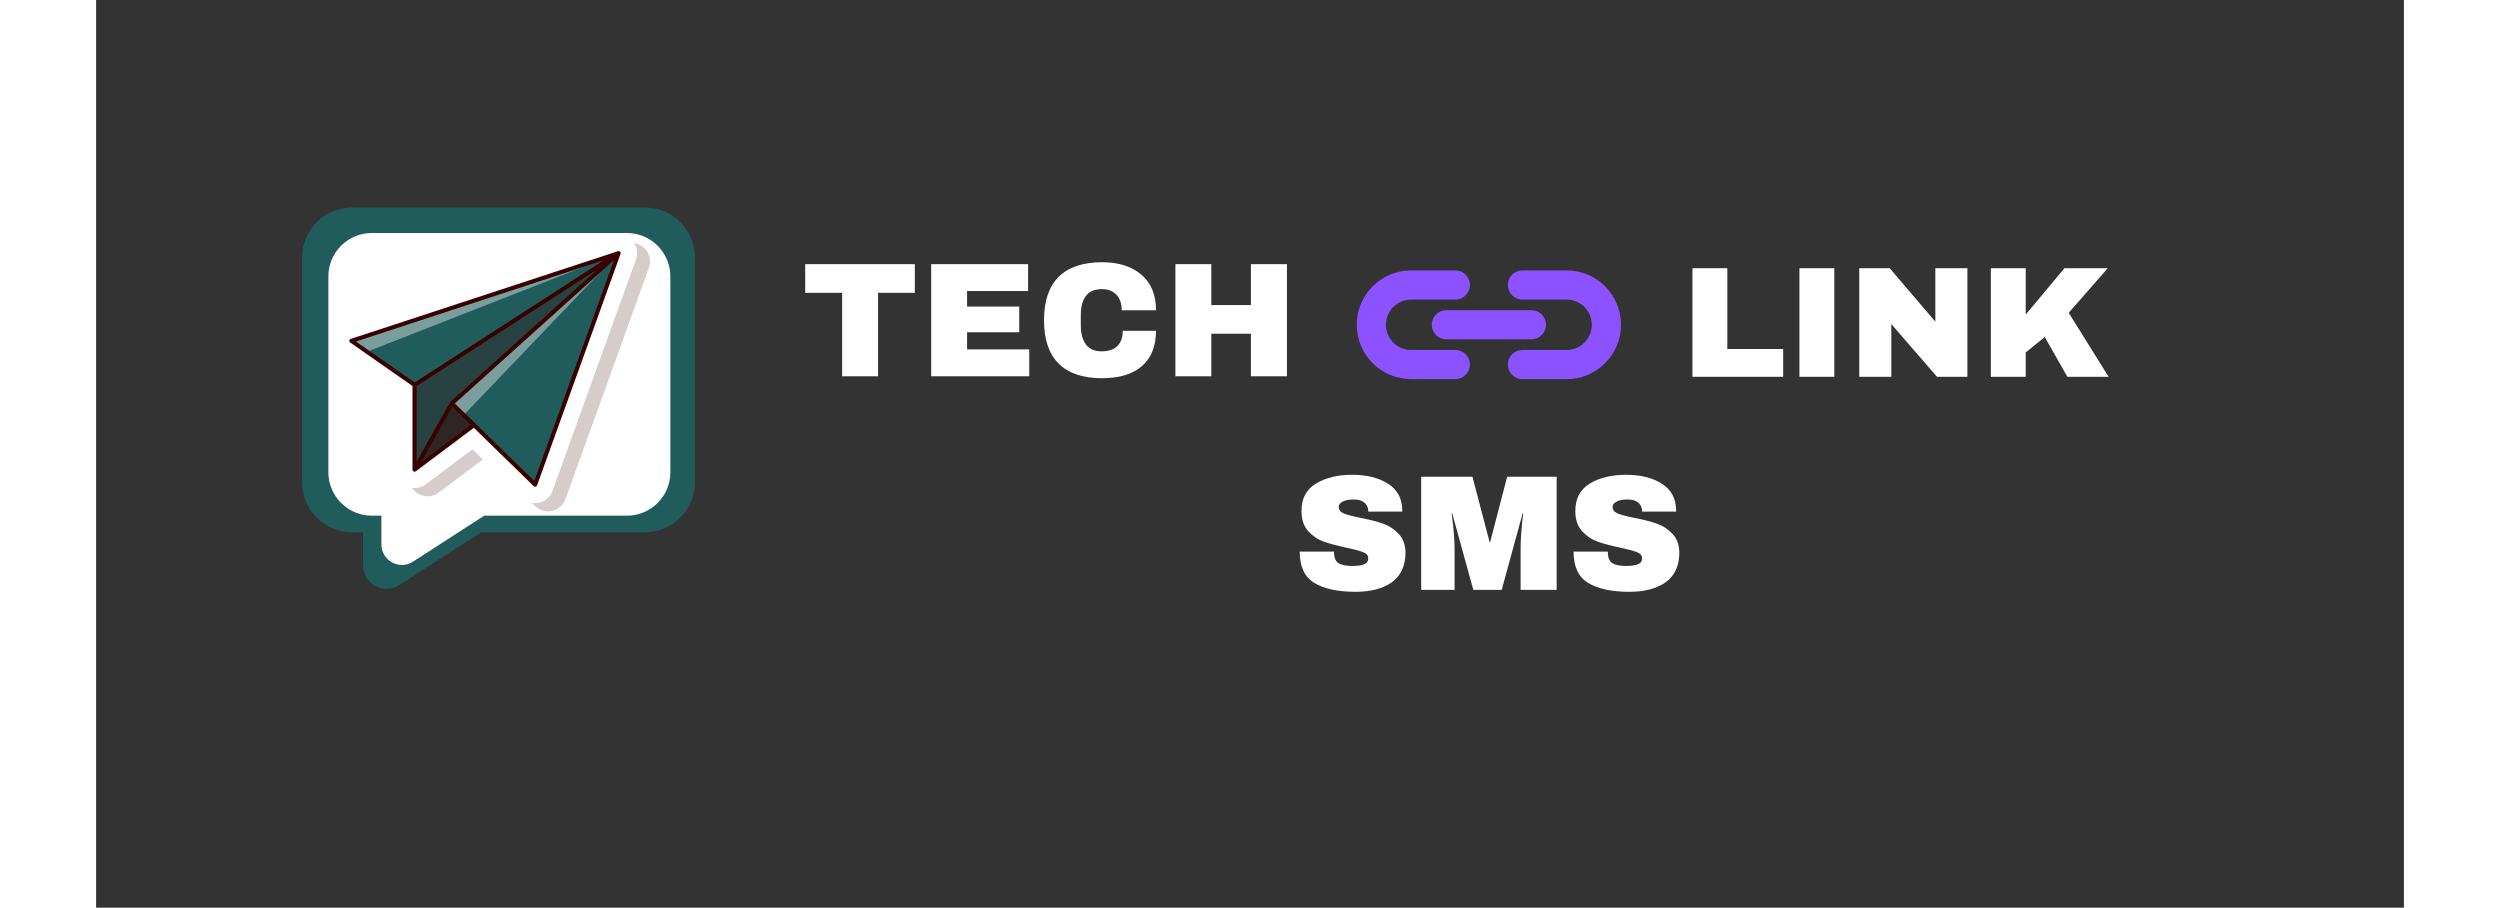 <svg xmlns="http://www.w3.org/2000/svg" xmlns:xlink="http://www.w3.org/1999/xlink" width="325" zoomAndPan="magnify" viewBox="0 0 244.08 96" height="118" preserveAspectRatio="xMidYMid meet" version="1.2"><rect x="0" y="0" width="244.08" height="96" fill="#333333" stroke="none"/><defs><clipPath id="07f1948f8f"><path d="M 133 28 L 146 28 L 146 41 L 133 41 Z M 133 28 "/></clipPath><clipPath id="f8e13e1a32"><path d="M 147.305 17.172 L 164.738 34.605 L 147.305 52.043 L 129.871 34.605 Z M 147.305 17.172 "/></clipPath><clipPath id="858fd07dbe"><path d="M 147.305 17.172 L 164.738 34.605 L 147.305 52.043 L 129.871 34.605 Z M 147.305 17.172 "/></clipPath><clipPath id="5a4f156220"><path d="M 149 28 L 162 28 L 162 41 L 149 41 Z M 149 28 "/></clipPath><clipPath id="1b9f31ad7e"><path d="M 147.305 17.172 L 164.738 34.605 L 147.305 52.043 L 129.871 34.605 Z M 147.305 17.172 "/></clipPath><clipPath id="fd943060d2"><path d="M 147.305 17.172 L 164.738 34.605 L 147.305 52.043 L 129.871 34.605 Z M 147.305 17.172 "/></clipPath><clipPath id="2dba0cf9cd"><path d="M 141 32 L 154 32 L 154 36 L 141 36 Z M 141 32 "/></clipPath><clipPath id="3e184a51bc"><path d="M 147.305 17.172 L 164.738 34.605 L 147.305 52.043 L 129.871 34.605 Z M 147.305 17.172 "/></clipPath><clipPath id="b80fe7ae91"><path d="M 147.305 17.172 L 164.738 34.605 L 147.305 52.043 L 129.871 34.605 Z M 147.305 17.172 "/></clipPath><clipPath id="b9e5b8dd4d"><path d="M 21.793 21.941 L 63.633 21.941 L 63.633 62.289 L 21.793 62.289 Z M 21.793 21.941 "/></clipPath><clipPath id="5ace98bcc2"><path d="M 24.566 24.637 L 61 24.637 L 61 59.754 L 24.566 59.754 Z M 24.566 24.637 "/></clipPath><clipPath id="fd34f212bf"><path d="M 26 25 L 58.938 25 L 58.938 54.523 L 26 54.523 Z M 26 25 "/></clipPath><filter x="0%" y="0%" width="100%" filterUnits="objectBoundingBox" id="0f3ed2920b" height="100%"><feColorMatrix values="0 0 0 0 1 0 0 0 0 1 0 0 0 0 1 0 0 0 1 0" type="matrix" in="SourceGraphic"/></filter><clipPath id="5a39a1fbc1"><path d="M 0.301 0.523 L 32.816 0.523 L 32.816 29.215 L 0.301 29.215 Z M 0.301 0.523 "/></clipPath><clipPath id="96251175d5"><rect x="0" width="33" y="0" height="30"/></clipPath><clipPath id="40c99710ad"><path d="M 25 24.637 L 58 24.637 L 58 54 L 25 54 Z M 25 24.637 "/></clipPath><clipPath id="7b9a214a6a"><path d="M 0.473 0.719 L 22.473 0.719 L 22.473 23.914 L 0.473 23.914 Z M 0.473 0.719 "/></clipPath><clipPath id="e3ea24e681"><rect x="0" width="23" y="0" height="24"/></clipPath><clipPath id="c1b122220c"><path d="M 0.473 0.719 L 22.473 0.719 L 22.473 23.914 L 0.473 23.914 Z M 0.473 0.719 "/></clipPath><clipPath id="57ce1a7cb3"><rect x="0" width="23" y="0" height="24"/></clipPath><clipPath id="559c07af69"><path d="M 0.539 0.719 L 18.473 0.719 L 18.473 17.934 L 0.539 17.934 Z M 0.539 0.719 "/></clipPath><clipPath id="de48a44395"><rect x="0" width="19" y="0" height="18"/></clipPath><clipPath id="7a17183bbd"><path d="M 1 0.719 L 29.473 0.719 L 29.473 11.242 L 1 11.242 Z M 1 0.719 "/></clipPath><clipPath id="e4a364bfa0"><rect x="0" width="30" y="0" height="12"/></clipPath></defs><g id="5f89a5ab22"><g clip-rule="nonzero" clip-path="url(#07f1948f8f)"><g clip-rule="nonzero" clip-path="url(#f8e13e1a32)"><g clip-rule="nonzero" clip-path="url(#858fd07dbe)"><path style=" stroke:none;fill-rule:evenodd;fill:#8c52ff;fill-opacity:1;" d="M 143.754 28.598 C 143.754 28.598 141.375 28.598 139.082 28.598 C 135.906 28.598 133.332 31.172 133.332 34.348 C 133.332 37.523 135.906 40.098 139.078 40.098 C 141.375 40.098 143.754 40.098 143.754 40.098 C 144.605 40.098 145.297 39.406 145.297 38.555 C 145.297 37.703 144.605 37.012 143.754 37.012 C 143.754 37.012 141.375 37.012 139.082 37.012 C 137.609 37.012 136.418 35.82 136.418 34.348 C 136.418 32.879 137.609 31.688 139.082 31.688 C 141.375 31.688 143.754 31.688 143.754 31.688 C 144.605 31.688 145.297 30.996 145.297 30.141 C 145.297 29.289 144.605 28.598 143.754 28.598 Z M 143.754 28.598 "/></g></g></g><g clip-rule="nonzero" clip-path="url(#5a4f156220)"><g clip-rule="nonzero" clip-path="url(#1b9f31ad7e)"><g clip-rule="nonzero" clip-path="url(#fd943060d2)"><path style=" stroke:none;fill-rule:evenodd;fill:#8c52ff;fill-opacity:1;" d="M 150.855 40.098 L 155.531 40.098 C 158.703 40.098 161.277 37.523 161.277 34.348 C 161.277 31.172 158.703 28.598 155.527 28.598 C 153.234 28.598 150.855 28.598 150.855 28.598 C 150.004 28.598 149.312 29.289 149.312 30.141 C 149.312 30.996 150.004 31.688 150.855 31.688 C 150.855 31.688 153.234 31.688 155.527 31.688 C 157 31.688 158.191 32.879 158.191 34.348 C 158.191 35.82 157 37.012 155.527 37.012 C 153.234 37.012 150.855 37.012 150.855 37.012 C 150.004 37.012 149.312 37.703 149.312 38.555 C 149.312 39.406 150.004 40.098 150.855 40.098 Z M 150.855 40.098 "/></g></g></g><g clip-rule="nonzero" clip-path="url(#2dba0cf9cd)"><g clip-rule="nonzero" clip-path="url(#3e184a51bc)"><g clip-rule="nonzero" clip-path="url(#b80fe7ae91)"><path style=" stroke:none;fill-rule:evenodd;fill:#8c52ff;fill-opacity:1;" d="M 151.801 32.805 L 142.809 32.805 C 141.957 32.805 141.266 33.496 141.266 34.348 C 141.266 35.199 141.957 35.891 142.809 35.891 C 142.809 35.891 151.801 35.891 151.801 35.891 C 152.652 35.891 153.344 35.199 153.344 34.348 C 153.344 33.496 152.652 32.805 151.801 32.805 Z M 151.801 32.805 "/></g></g></g><g clip-rule="nonzero" clip-path="url(#b9e5b8dd4d)"><path style=" stroke:none;fill-rule:nonzero;fill:#215c5c;fill-opacity:1;" d="M 58.062 21.953 L 27.062 21.953 C 24.16 21.953 21.793 24.312 21.793 27.223 L 21.793 51.023 C 21.793 53.926 24.152 56.293 27.062 56.293 L 28.23 56.293 L 28.23 59.785 C 28.23 60.695 28.727 61.535 29.527 61.973 C 29.902 62.176 30.312 62.277 30.719 62.277 C 31.191 62.277 31.66 62.145 32.066 61.879 L 40.719 56.293 L 58.062 56.293 C 60.965 56.293 63.332 53.93 63.332 51.023 L 63.332 27.223 C 63.332 24.312 60.973 21.953 58.062 21.953 Z M 58.062 21.953 "/></g><g clip-rule="nonzero" clip-path="url(#5ace98bcc2)"><path style=" stroke:none;fill-rule:nonzero;fill:#ffffff;fill-opacity:1;" d="M 56.145 24.645 L 29.156 24.645 C 26.629 24.645 24.566 26.699 24.566 29.23 L 24.566 49.949 C 24.566 52.477 26.625 54.539 29.156 54.539 L 30.176 54.539 L 30.176 57.578 C 30.176 58.371 30.605 59.102 31.301 59.484 C 31.629 59.66 31.984 59.75 32.34 59.75 C 32.75 59.75 33.156 59.633 33.516 59.402 L 41.047 54.539 L 56.145 54.539 C 58.672 54.539 60.734 52.484 60.734 49.949 L 60.734 29.23 C 60.734 26.699 58.676 24.645 56.145 24.645 Z M 56.145 24.645 "/></g><g clip-rule="nonzero" clip-path="url(#fd34f212bf)"><g mask="url(#44a6c6f78e)" transform="matrix(1,0,0,1,26,25)"><g clip-path="url(#96251175d5)"><g clip-rule="nonzero" clip-path="url(#5a39a1fbc1)"><path style=" stroke:none;fill-rule:evenodd;fill:#390000;fill-opacity:1;" d="M 1.766 10.062 C 0.242 10.562 -0.059 12.598 1.258 13.516 L 7.105 17.598 L 7.105 25.539 C 7.105 27.168 8.949 28.027 10.199 27.121 L 10.199 27.117 C 10.207 27.113 10.215 27.109 10.223 27.102 L 10.227 27.102 L 10.234 27.094 L 15.176 23.387 L 20.445 28.527 C 21.461 29.516 23.16 29.121 23.641 27.793 L 32.469 3.312 C 32.766 2.504 32.473 1.742 32.039 1.289 C 31.602 0.836 30.84 0.516 30.02 0.789 Z M 1.766 10.062 "/></g></g><mask id="44a6c6f78e"><g filter="url(#0f3ed2920b)"><rect x="0" width="244.08" y="0" height="96" style="fill:#000000;fill-opacity:0.2;stroke:none;"/></g></mask></g></g><g clip-rule="nonzero" clip-path="url(#40c99710ad)"><path style=" stroke:none;fill-rule:evenodd;fill:#ffffff;fill-opacity:1;" d="M 26.395 34.195 C 24.867 34.695 24.57 36.73 25.883 37.648 L 31.734 41.73 L 31.734 49.672 C 31.734 51.297 33.574 52.16 34.828 51.25 C 34.836 51.246 34.844 51.238 34.852 51.234 L 34.859 51.227 L 39.805 47.52 L 45.07 52.656 C 46.086 53.648 47.789 53.254 48.27 51.922 L 57.098 27.445 C 57.395 26.637 57.102 25.871 56.668 25.422 C 56.227 24.969 55.465 24.648 54.645 24.922 Z M 26.395 34.195 "/></g><path style=" stroke:none;fill-rule:nonzero;fill:#215c5c;fill-opacity:1;" d="M 55.266 26.773 L 27 36.047 L 33.684 40.715 L 33.684 49.672 L 39.969 44.957 L 46.434 51.262 Z M 55.266 26.773 "/><g mask="url(#a6995c5a43)" transform="matrix(1,0,0,1,33,26)"><g clip-path="url(#e3ea24e681)"><g clip-rule="nonzero" clip-path="url(#7b9a214a6a)"><path style=" stroke:none;fill-rule:nonzero;fill:#390000;fill-opacity:1;" d="M 22.266 0.773 L 8.629 17.711 L 0.684 23.672 L 4.547 16.738 Z M 22.266 0.773 "/></g></g><mask id="a6995c5a43"><g filter="url(#0f3ed2920b)"><rect x="0" width="244.08" y="0" height="96" style="fill:#000000;fill-opacity:0.6;stroke:none;"/></g></mask></g><g mask="url(#17dc231853)" transform="matrix(1,0,0,1,33,26)"><g clip-path="url(#57ce1a7cb3)"><g clip-rule="nonzero" clip-path="url(#c1b122220c)"><path style=" stroke:none;fill-rule:nonzero;fill:#390000;fill-opacity:1;" d="M 22.266 0.773 L 4.621 16.664 L 0.684 23.672 L 0.684 14.715 Z M 22.266 0.773 "/></g></g><mask id="17dc231853"><g filter="url(#0f3ed2920b)"><rect x="0" width="244.08" y="0" height="96" style="fill:#000000;fill-opacity:0.3;stroke:none;"/></g></mask></g><path style=" stroke:none;fill-rule:nonzero;fill:#215c5c;fill-opacity:1;" d="M 55.266 26.773 L 46.434 51.262 L 37.621 42.664 Z M 55.266 26.773 "/><g mask="url(#65a39a7fce)" transform="matrix(1,0,0,1,37,26)"><g clip-path="url(#de48a44395)"><g clip-rule="nonzero" clip-path="url(#559c07af69)"><path style=" stroke:none;fill-rule:nonzero;fill:#ffffff;fill-opacity:1;" d="M 18.266 0.773 L 0.621 16.664 L 1.887 17.891 Z M 18.266 0.773 "/></g></g><mask id="65a39a7fce"><g filter="url(#0f3ed2920b)"><rect x="0" width="244.08" y="0" height="96" style="fill:#000000;fill-opacity:0.4;stroke:none;"/></g></mask></g><path style=" stroke:none;fill-rule:nonzero;fill:#215c5c;fill-opacity:1;" d="M 27 36.047 L 55.266 26.773 L 33.684 40.715 Z M 27 36.047 "/><g mask="url(#4e7ca0e8a9)" transform="matrix(1,0,0,1,26,26)"><g clip-path="url(#e4a364bfa0)"><g clip-rule="nonzero" clip-path="url(#7a17183bbd)"><path style=" stroke:none;fill-rule:nonzero;fill:#ffffff;fill-opacity:1;" d="M 29.266 0.773 L 1 10.047 L 2.629 11.211 Z M 29.266 0.773 "/></g></g><mask id="4e7ca0e8a9"><g filter="url(#0f3ed2920b)"><rect x="0" width="244.08" y="0" height="96" style="fill:#000000;fill-opacity:0.4;stroke:none;"/></g></mask></g><path style=" stroke:none;fill-rule:evenodd;fill:#390000;fill-opacity:1;" d="M 55.195 26.566 C 55.258 26.547 55.328 26.555 55.387 26.594 C 55.41 26.609 55.43 26.629 55.445 26.652 C 55.457 26.668 55.461 26.68 55.469 26.691 C 55.48 26.723 55.484 26.758 55.48 26.789 C 55.48 26.797 55.48 26.805 55.48 26.809 C 55.48 26.809 55.48 26.812 55.48 26.812 C 55.477 26.824 55.473 26.836 55.469 26.848 L 46.637 51.336 C 46.613 51.398 46.562 51.449 46.496 51.469 C 46.492 51.469 46.488 51.473 46.48 51.473 C 46.418 51.488 46.355 51.473 46.305 51.434 C 46.297 51.43 46.289 51.422 46.281 51.418 L 39.953 45.242 L 33.816 49.844 C 33.812 49.844 33.812 49.848 33.812 49.848 C 33.781 49.867 33.75 49.879 33.719 49.887 C 33.703 49.887 33.688 49.891 33.676 49.891 C 33.66 49.887 33.645 49.887 33.629 49.883 C 33.613 49.879 33.602 49.875 33.59 49.867 C 33.586 49.867 33.582 49.863 33.578 49.863 C 33.512 49.824 33.465 49.754 33.465 49.672 L 33.465 40.828 L 26.879 36.227 C 26.82 36.188 26.785 36.117 26.785 36.051 C 26.785 36.039 26.785 36.027 26.785 36.016 C 26.797 35.938 26.855 35.867 26.934 35.844 Z M 33.898 40.832 L 33.898 48.844 L 37.43 42.559 C 37.441 42.539 37.457 42.52 37.477 42.504 L 53.105 28.426 Z M 37.672 43.016 L 39.637 44.934 L 34.375 48.883 Z M 46.344 50.871 L 37.938 42.672 L 54.77 27.512 Z M 27.48 36.121 L 33.688 40.453 L 53.734 27.504 Z M 27.48 36.121 "/><g style="fill:#ffffff;fill-opacity:1;"><g transform="translate(74.606, 39.797)"><path style="stroke:none" d="M 8.094 -8.828 L 8.094 0 L 4.297 0 L 4.297 -8.828 L 0.391 -8.828 L 0.391 -11.859 L 11.984 -11.859 L 11.984 -8.828 Z M 8.094 -8.828 "/></g></g><g style="fill:#ffffff;fill-opacity:1;"><g transform="translate(87.039, 39.797)"><path style="stroke:none" d="M 1.281 -11.859 L 11.531 -11.859 L 11.531 -9.016 L 5.078 -9.016 L 5.078 -7.375 L 10.594 -7.375 L 10.594 -4.656 L 5.078 -4.656 L 5.078 -2.844 L 11.656 -2.844 L 11.656 0 L 1.281 0 Z M 1.281 -11.859 "/></g></g><g style="fill:#ffffff;fill-opacity:1;"><g transform="translate(99.473, 39.797)"><path style="stroke:none" d="M 6.922 -12.062 C 8.68 -12.062 10.07 -11.617 11.094 -10.734 C 12.113 -9.859 12.625 -8.609 12.625 -6.984 L 9 -6.984 C 9 -7.672 8.816 -8.211 8.453 -8.609 C 8.086 -9.016 7.57 -9.219 6.906 -9.219 C 6.133 -9.219 5.566 -8.973 5.203 -8.484 C 4.848 -8.004 4.672 -7.336 4.672 -6.484 L 4.672 -5.375 C 4.672 -4.531 4.848 -3.863 5.203 -3.375 C 5.566 -2.883 6.125 -2.641 6.875 -2.641 C 7.613 -2.641 8.172 -2.828 8.547 -3.203 C 8.922 -3.586 9.109 -4.125 9.109 -4.812 L 12.625 -4.812 C 12.625 -3.188 12.129 -1.941 11.141 -1.078 C 10.148 -0.223 8.742 0.203 6.922 0.203 C 4.898 0.203 3.367 -0.312 2.328 -1.344 C 1.297 -2.375 0.781 -3.898 0.781 -5.922 C 0.781 -7.953 1.297 -9.484 2.328 -10.516 C 3.367 -11.547 4.898 -12.062 6.922 -12.062 Z M 6.922 -12.062 "/></g></g><g style="fill:#ffffff;fill-opacity:1;"><g transform="translate(112.87, 39.797)"><path style="stroke:none" d="M 9.266 0 L 9.266 -4.5 L 5.078 -4.5 L 5.078 0 L 1.281 0 L 1.281 -11.859 L 5.078 -11.859 L 5.078 -7.531 L 9.266 -7.531 L 9.266 -11.859 L 13.078 -11.859 L 13.078 0 Z M 9.266 0 "/></g></g><g style="fill:#ffffff;fill-opacity:1;"><g transform="translate(167.601, 39.85)"><path style="stroke:none" d="M 1.234 -11.484 L 4.922 -11.484 L 4.922 -2.938 L 10.828 -2.938 L 10.828 0 L 1.234 0 Z M 1.234 -11.484 "/></g></g><g style="fill:#ffffff;fill-opacity:1;"><g transform="translate(178.745, 39.85)"><path style="stroke:none" d="M 1.406 0 L 1.406 -11.484 L 5.094 -11.484 L 5.094 0 Z M 1.406 0 "/></g></g><g style="fill:#ffffff;fill-opacity:1;"><g transform="translate(185.243, 39.85)"><path style="stroke:none" d="M 9.453 0 L 4.625 -5.578 L 4.625 0 L 1.234 0 L 1.234 -11.484 L 4.453 -11.484 L 9.281 -5.828 L 9.281 -11.484 L 12.672 -11.484 L 12.672 0 Z M 9.453 0 "/></g></g><g style="fill:#ffffff;fill-opacity:1;"><g transform="translate(199.16, 39.85)"><path style="stroke:none" d="M 9.016 -11.484 L 13.594 -11.484 L 9.469 -6.766 L 13.688 0 L 9.328 0 L 6.938 -4.203 L 4.922 -2.578 L 4.922 0 L 1.234 0 L 1.234 -11.484 L 4.922 -11.484 L 4.922 -6.578 Z M 9.016 -11.484 "/></g></g><g style="fill:#ffffff;fill-opacity:1;"><g transform="translate(126.547, 62.388)"><path style="stroke:none" d="M 6.312 -12.172 C 7.844 -12.172 9.098 -11.859 10.078 -11.234 C 11.066 -10.617 11.57 -9.703 11.594 -8.484 L 11.594 -8.281 L 8 -8.281 L 8 -8.344 C 8 -8.695 7.867 -8.988 7.609 -9.219 C 7.359 -9.445 6.973 -9.562 6.453 -9.562 C 5.941 -9.562 5.551 -9.484 5.281 -9.328 C 5.008 -9.18 4.875 -9 4.875 -8.781 C 4.875 -8.469 5.055 -8.234 5.422 -8.078 C 5.797 -7.93 6.395 -7.773 7.219 -7.609 C 8.176 -7.422 8.961 -7.219 9.578 -7 C 10.203 -6.781 10.742 -6.426 11.203 -5.938 C 11.672 -5.457 11.914 -4.801 11.938 -3.969 C 11.938 -2.551 11.457 -1.5 10.5 -0.812 C 9.539 -0.133 8.258 0.203 6.656 0.203 C 4.789 0.203 3.336 -0.109 2.297 -0.734 C 1.266 -1.359 0.75 -2.461 0.75 -4.047 L 4.375 -4.047 C 4.375 -3.441 4.531 -3.035 4.844 -2.828 C 5.164 -2.629 5.656 -2.531 6.312 -2.531 C 6.801 -2.531 7.203 -2.582 7.516 -2.688 C 7.836 -2.801 8 -3.02 8 -3.344 C 8 -3.633 7.82 -3.848 7.469 -3.984 C 7.113 -4.129 6.535 -4.285 5.734 -4.453 C 4.766 -4.66 3.957 -4.875 3.312 -5.094 C 2.676 -5.32 2.117 -5.695 1.641 -6.219 C 1.172 -6.75 0.938 -7.457 0.938 -8.344 C 0.938 -9.656 1.441 -10.617 2.453 -11.234 C 3.473 -11.859 4.758 -12.172 6.312 -12.172 Z M 6.312 -12.172 "/></g></g><g style="fill:#ffffff;fill-opacity:1;"><g transform="translate(139.098, 62.388)"><path style="stroke:none" d="M 11.562 0 L 11.562 -4.312 C 11.562 -4.844 11.582 -5.391 11.625 -5.953 C 11.664 -6.516 11.707 -6.988 11.75 -7.375 C 11.801 -7.758 11.832 -8.004 11.844 -8.109 L 11.781 -8.109 L 9.562 0 L 6.562 0 L 4.328 -8.094 L 4.266 -8.094 C 4.273 -7.988 4.305 -7.742 4.359 -7.359 C 4.41 -6.984 4.457 -6.516 4.5 -5.953 C 4.551 -5.391 4.578 -4.844 4.578 -4.312 L 4.578 0 L 1.047 0 L 1.047 -11.969 L 6.469 -11.969 L 8.281 -5.062 L 8.344 -5.062 L 10.141 -11.969 L 15.375 -11.969 L 15.375 0 Z M 11.562 0 "/></g></g><g style="fill:#ffffff;fill-opacity:1;"><g transform="translate(155.509, 62.388)"><path style="stroke:none" d="M 6.312 -12.172 C 7.844 -12.172 9.098 -11.859 10.078 -11.234 C 11.066 -10.617 11.57 -9.703 11.594 -8.484 L 11.594 -8.281 L 8 -8.281 L 8 -8.344 C 8 -8.695 7.867 -8.988 7.609 -9.219 C 7.359 -9.445 6.973 -9.562 6.453 -9.562 C 5.941 -9.562 5.551 -9.484 5.281 -9.328 C 5.008 -9.18 4.875 -9 4.875 -8.781 C 4.875 -8.469 5.055 -8.234 5.422 -8.078 C 5.797 -7.93 6.395 -7.773 7.219 -7.609 C 8.176 -7.422 8.961 -7.219 9.578 -7 C 10.203 -6.781 10.742 -6.426 11.203 -5.938 C 11.672 -5.457 11.914 -4.801 11.938 -3.969 C 11.938 -2.551 11.457 -1.5 10.5 -0.812 C 9.539 -0.133 8.258 0.203 6.656 0.203 C 4.789 0.203 3.336 -0.109 2.297 -0.734 C 1.266 -1.359 0.75 -2.461 0.75 -4.047 L 4.375 -4.047 C 4.375 -3.441 4.531 -3.035 4.844 -2.828 C 5.164 -2.629 5.656 -2.531 6.312 -2.531 C 6.801 -2.531 7.203 -2.582 7.516 -2.688 C 7.836 -2.801 8 -3.02 8 -3.344 C 8 -3.633 7.82 -3.848 7.469 -3.984 C 7.113 -4.129 6.535 -4.285 5.734 -4.453 C 4.766 -4.66 3.957 -4.875 3.312 -5.094 C 2.676 -5.32 2.117 -5.695 1.641 -6.219 C 1.172 -6.75 0.938 -7.457 0.938 -8.344 C 0.938 -9.656 1.441 -10.617 2.453 -11.234 C 3.473 -11.859 4.758 -12.172 6.312 -12.172 Z M 6.312 -12.172 "/></g></g></g></svg>